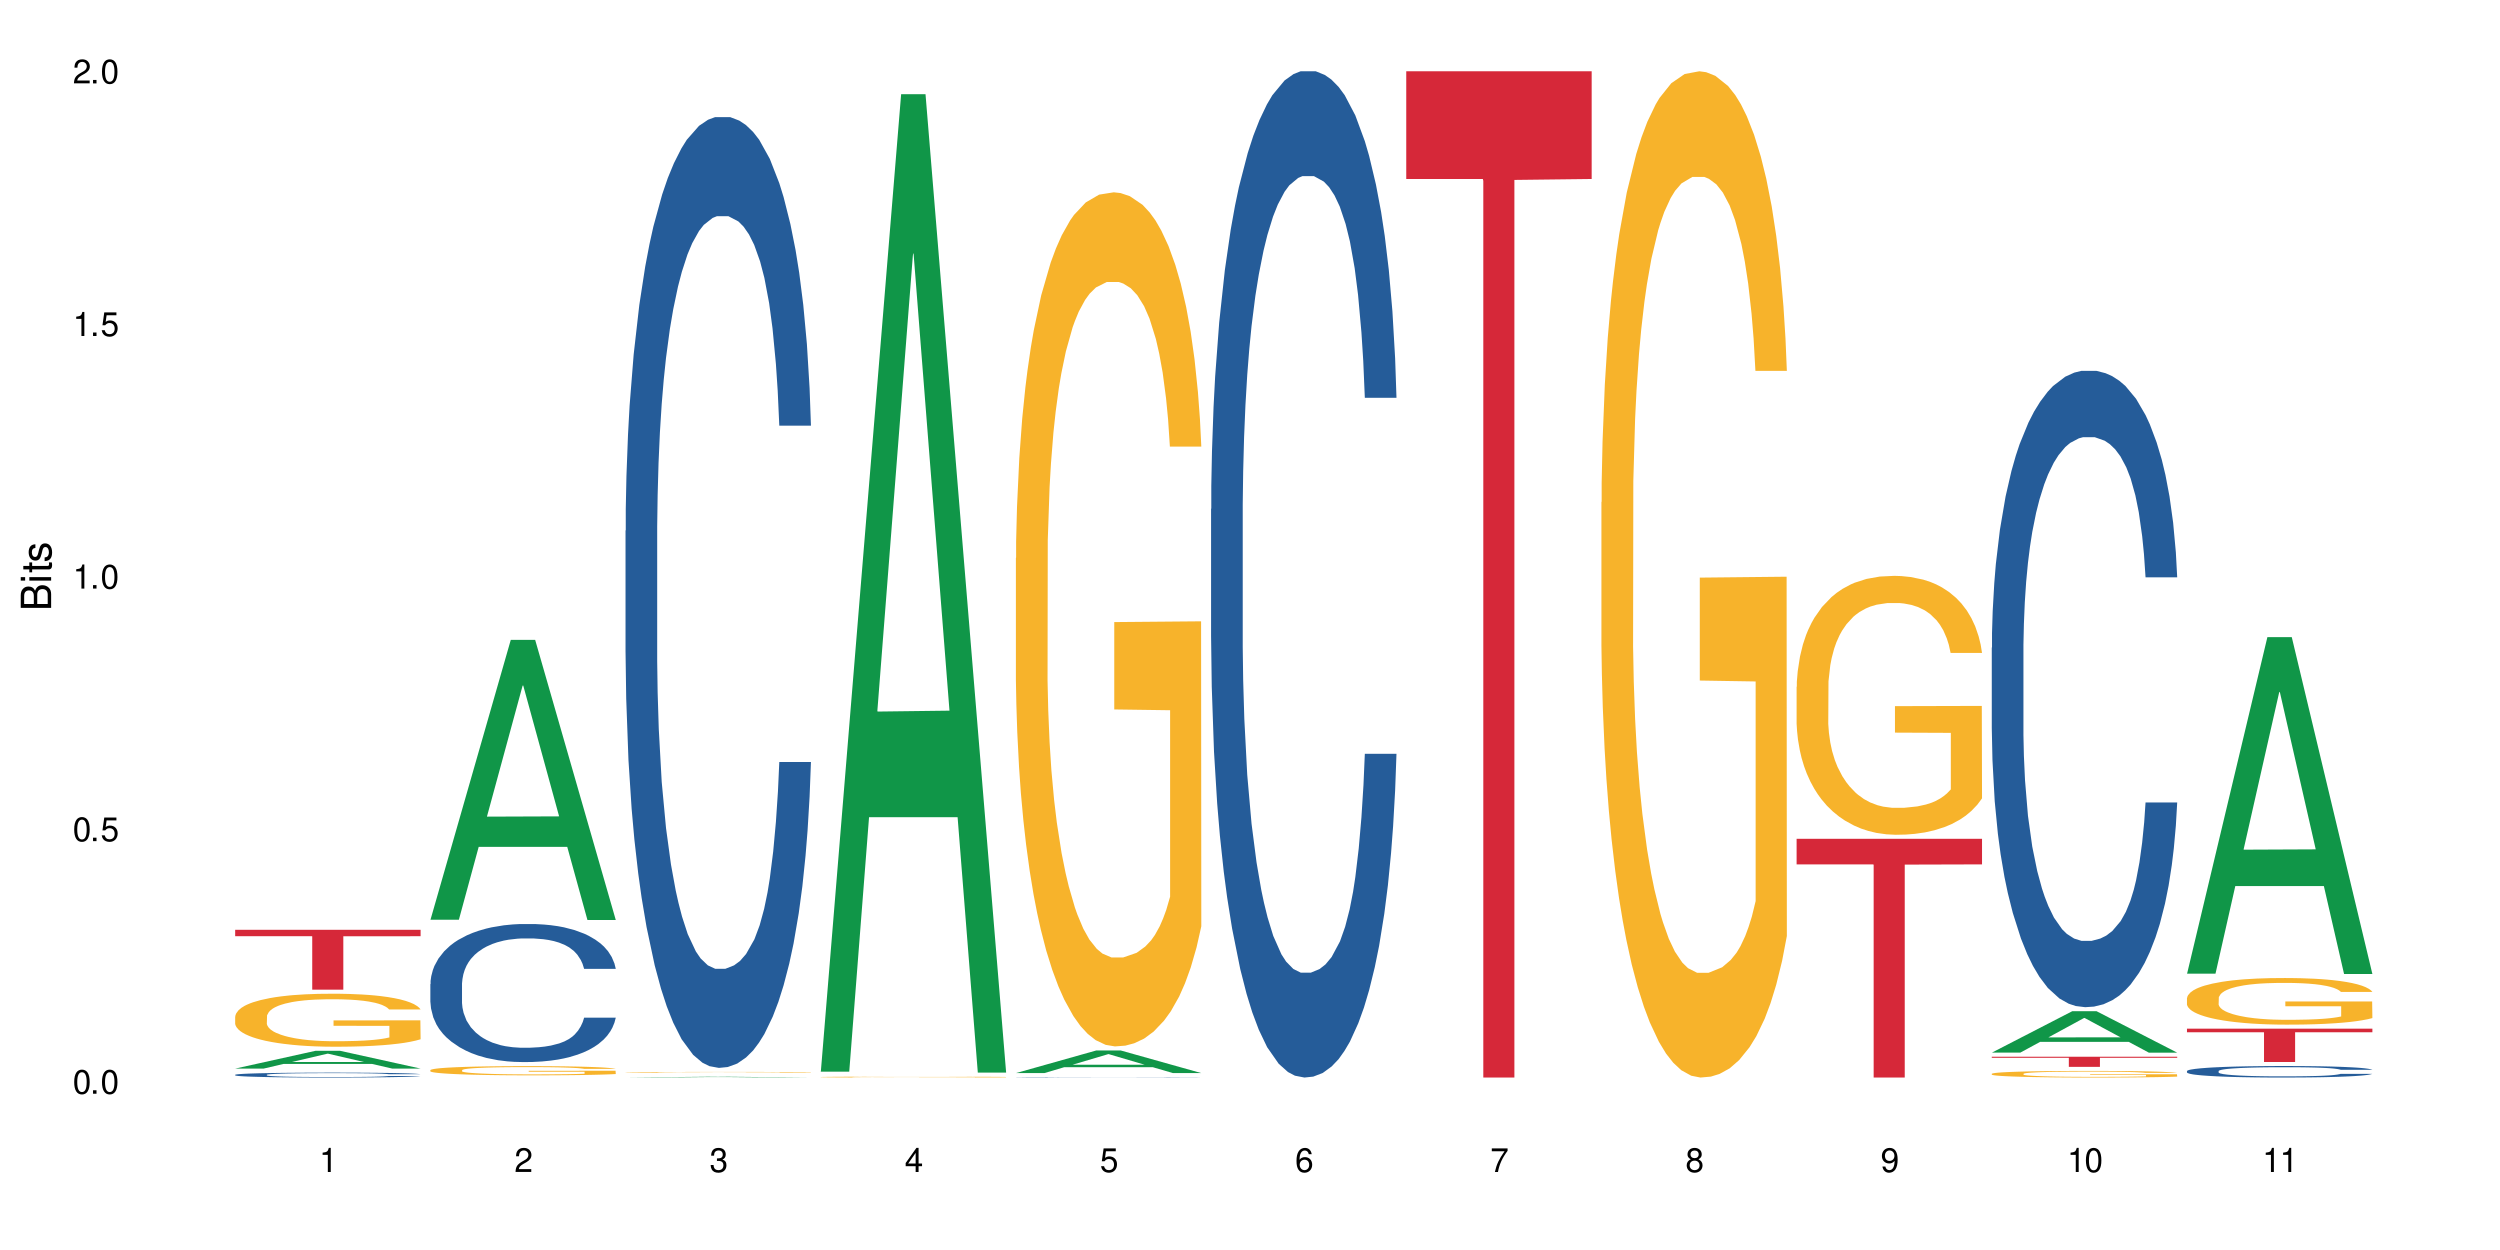 <?xml version="1.0" encoding="UTF-8"?>
<svg xmlns="http://www.w3.org/2000/svg" xmlns:xlink="http://www.w3.org/1999/xlink" width="720" height="360" viewBox="0 0 720 360">
<defs>
<g>
<g id="glyph-0-0">
</g>
<g id="glyph-0-1">
<path d="M 2.641 -6.938 C 2 -6.938 1.422 -6.656 1.078 -6.172 C 0.641 -5.562 0.406 -4.641 0.406 -3.359 C 0.406 -1.016 1.188 0.219 2.641 0.219 C 4.078 0.219 4.859 -1.016 4.859 -3.297 C 4.859 -4.641 4.656 -5.547 4.203 -6.172 C 3.844 -6.656 3.281 -6.938 2.641 -6.938 Z M 2.641 -6.188 C 3.547 -6.188 4 -5.25 4 -3.375 C 4 -1.406 3.562 -0.484 2.625 -0.484 C 1.734 -0.484 1.281 -1.438 1.281 -3.344 C 1.281 -5.25 1.734 -6.188 2.641 -6.188 Z M 2.641 -6.188 "/>
</g>
<g id="glyph-0-2">
<path d="M 1.828 -1 L 0.828 -1 L 0.828 0 L 1.828 0 Z M 1.828 -1 "/>
</g>
<g id="glyph-0-3">
<path d="M 4.562 -6.797 L 1.062 -6.797 L 0.547 -3.094 L 1.328 -3.094 C 1.719 -3.562 2.047 -3.734 2.578 -3.734 C 3.484 -3.734 4.062 -3.109 4.062 -2.094 C 4.062 -1.125 3.484 -0.531 2.578 -0.531 C 1.828 -0.531 1.375 -0.906 1.188 -1.672 L 0.328 -1.672 C 0.453 -1.109 0.547 -0.844 0.75 -0.594 C 1.125 -0.078 1.828 0.219 2.594 0.219 C 3.969 0.219 4.922 -0.781 4.922 -2.219 C 4.922 -3.562 4.031 -4.484 2.719 -4.484 C 2.25 -4.484 1.859 -4.359 1.469 -4.062 L 1.734 -5.969 L 4.562 -5.969 Z M 4.562 -6.797 "/>
</g>
<g id="glyph-0-4">
<path d="M 2.484 -4.938 L 2.484 0 L 3.328 0 L 3.328 -6.938 L 2.766 -6.938 C 2.469 -5.875 2.281 -5.734 0.984 -5.562 L 0.984 -4.938 Z M 2.484 -4.938 "/>
</g>
<g id="glyph-0-5">
<path d="M 4.859 -0.828 L 1.281 -0.828 C 1.359 -1.406 1.672 -1.781 2.5 -2.281 L 3.469 -2.828 C 4.406 -3.344 4.906 -4.062 4.906 -4.906 C 4.906 -5.484 4.672 -6.031 4.266 -6.406 C 3.859 -6.766 3.375 -6.938 2.719 -6.938 C 1.859 -6.938 1.219 -6.625 0.844 -6.031 C 0.609 -5.672 0.5 -5.234 0.484 -4.531 L 1.328 -4.531 C 1.359 -5.016 1.406 -5.281 1.531 -5.516 C 1.75 -5.938 2.188 -6.203 2.703 -6.203 C 3.469 -6.203 4.031 -5.641 4.031 -4.891 C 4.031 -4.344 3.719 -3.859 3.125 -3.516 L 2.234 -3 C 0.812 -2.172 0.406 -1.531 0.328 -0.016 L 4.859 -0.016 Z M 4.859 -0.828 "/>
</g>
<g id="glyph-0-6">
<path d="M 2.125 -3.188 L 2.578 -3.188 C 3.5 -3.188 3.984 -2.766 3.984 -1.922 C 3.984 -1.062 3.469 -0.531 2.594 -0.531 C 1.656 -0.531 1.203 -1 1.156 -2.016 L 0.312 -2.016 C 0.344 -1.453 0.438 -1.094 0.609 -0.781 C 0.953 -0.109 1.625 0.219 2.547 0.219 C 3.953 0.219 4.859 -0.625 4.859 -1.938 C 4.859 -2.828 4.516 -3.297 3.703 -3.594 C 4.344 -3.844 4.656 -4.328 4.656 -5.031 C 4.656 -6.219 3.875 -6.938 2.578 -6.938 C 1.203 -6.938 0.484 -6.172 0.453 -4.703 L 1.297 -4.703 C 1.312 -5.125 1.344 -5.359 1.453 -5.578 C 1.641 -5.969 2.062 -6.203 2.594 -6.203 C 3.344 -6.203 3.797 -5.75 3.797 -5 C 3.797 -4.516 3.609 -4.219 3.25 -4.047 C 3.016 -3.953 2.703 -3.922 2.125 -3.906 Z M 2.125 -3.188 "/>
</g>
<g id="glyph-0-7">
<path d="M 3.141 -1.672 L 3.141 0 L 3.984 0 L 3.984 -1.672 L 4.984 -1.672 L 4.984 -2.438 L 3.984 -2.438 L 3.984 -6.938 L 3.359 -6.938 L 0.266 -2.578 L 0.266 -1.672 Z M 3.141 -2.438 L 1 -2.438 L 3.141 -5.5 Z M 3.141 -2.438 "/>
</g>
<g id="glyph-0-8">
<path d="M 4.781 -5.125 C 4.609 -6.266 3.891 -6.938 2.844 -6.938 C 2.094 -6.938 1.422 -6.578 1.031 -5.953 C 0.594 -5.266 0.406 -4.422 0.406 -3.172 C 0.406 -2 0.578 -1.25 0.984 -0.641 C 1.359 -0.078 1.953 0.219 2.703 0.219 C 3.984 0.219 4.922 -0.75 4.922 -2.094 C 4.922 -3.375 4.062 -4.281 2.844 -4.281 C 2.172 -4.281 1.641 -4.031 1.281 -3.516 C 1.281 -5.234 1.828 -6.188 2.797 -6.188 C 3.391 -6.188 3.797 -5.797 3.938 -5.125 Z M 2.734 -3.531 C 3.547 -3.531 4.062 -2.953 4.062 -2.031 C 4.062 -1.156 3.484 -0.531 2.703 -0.531 C 1.922 -0.531 1.328 -1.188 1.328 -2.078 C 1.328 -2.938 1.906 -3.531 2.734 -3.531 Z M 2.734 -3.531 "/>
</g>
<g id="glyph-0-9">
<path d="M 4.984 -6.797 L 0.438 -6.797 L 0.438 -5.969 L 4.109 -5.969 C 2.5 -3.656 1.828 -2.234 1.328 0 L 2.219 0 C 2.594 -2.172 3.453 -4.047 4.984 -6.094 Z M 4.984 -6.797 "/>
</g>
<g id="glyph-0-10">
<path d="M 3.75 -3.656 C 4.469 -4.094 4.688 -4.438 4.688 -5.078 C 4.688 -6.172 3.844 -6.938 2.641 -6.938 C 1.438 -6.938 0.594 -6.172 0.594 -5.094 C 0.594 -4.438 0.812 -4.094 1.516 -3.656 C 0.734 -3.266 0.359 -2.703 0.359 -1.922 C 0.359 -0.656 1.281 0.219 2.641 0.219 C 3.984 0.219 4.922 -0.656 4.922 -1.922 C 4.922 -2.703 4.531 -3.266 3.75 -3.656 Z M 2.641 -6.188 C 3.359 -6.188 3.812 -5.75 3.812 -5.062 C 3.812 -4.406 3.344 -3.984 2.641 -3.984 C 1.922 -3.984 1.453 -4.406 1.453 -5.078 C 1.453 -5.75 1.922 -6.188 2.641 -6.188 Z M 2.641 -3.266 C 3.484 -3.266 4.062 -2.719 4.062 -1.906 C 4.062 -1.078 3.484 -0.531 2.625 -0.531 C 1.797 -0.531 1.219 -1.094 1.219 -1.906 C 1.219 -2.719 1.781 -3.266 2.641 -3.266 Z M 2.641 -3.266 "/>
</g>
<g id="glyph-0-11">
<path d="M 0.516 -1.578 C 0.672 -0.453 1.406 0.219 2.438 0.219 C 3.188 0.219 3.859 -0.141 4.266 -0.766 C 4.688 -1.453 4.891 -2.297 4.891 -3.547 C 4.891 -4.719 4.703 -5.453 4.312 -6.078 C 3.938 -6.641 3.344 -6.938 2.594 -6.938 C 1.297 -6.938 0.359 -5.969 0.359 -4.625 C 0.359 -3.344 1.234 -2.453 2.453 -2.453 C 3.094 -2.453 3.578 -2.672 4.016 -3.203 C 4 -1.484 3.469 -0.531 2.5 -0.531 C 1.906 -0.531 1.484 -0.906 1.359 -1.578 Z M 2.578 -6.203 C 3.375 -6.203 3.969 -5.531 3.969 -4.641 C 3.969 -3.797 3.391 -3.188 2.547 -3.188 C 1.734 -3.188 1.234 -3.766 1.234 -4.688 C 1.234 -5.562 1.797 -6.203 2.578 -6.203 Z M 2.578 -6.203 "/>
</g>
<g id="glyph-1-0">
</g>
<g id="glyph-1-1">
<path d="M 0 -0.953 L 0 -4.891 C 0 -5.719 -0.234 -6.344 -0.734 -6.797 C -1.188 -7.234 -1.812 -7.469 -2.5 -7.469 C -3.547 -7.469 -4.188 -7 -4.625 -5.875 C -4.984 -6.688 -5.625 -7.094 -6.531 -7.094 C -7.172 -7.094 -7.734 -6.859 -8.141 -6.391 C -8.562 -5.922 -8.75 -5.344 -8.75 -4.5 L -8.75 -0.953 Z M -4.984 -2.062 L -7.766 -2.062 L -7.766 -4.219 C -7.766 -4.844 -7.688 -5.203 -7.453 -5.5 C -7.219 -5.812 -6.859 -5.969 -6.375 -5.969 C -5.891 -5.969 -5.531 -5.812 -5.297 -5.5 C -5.062 -5.203 -4.984 -4.844 -4.984 -4.219 Z M -0.984 -2.062 L -4 -2.062 L -4 -4.781 C -4 -5.766 -3.438 -6.359 -2.484 -6.359 C -1.547 -6.359 -0.984 -5.766 -0.984 -4.781 Z M -0.984 -2.062 "/>
</g>
<g id="glyph-1-2">
<path d="M -6.281 -1.797 L -6.281 -0.797 L 0 -0.797 L 0 -1.797 Z M -8.75 -1.797 L -8.75 -0.797 L -7.484 -0.797 L -7.484 -1.797 Z M -8.75 -1.797 "/>
</g>
<g id="glyph-1-3">
<path d="M -6.281 -3.047 L -6.281 -2.016 L -8.016 -2.016 L -8.016 -1.016 L -6.281 -1.016 L -6.281 -0.172 L -5.469 -0.172 L -5.469 -1.016 L -0.719 -1.016 C -0.078 -1.016 0.281 -1.453 0.281 -2.234 C 0.281 -2.5 0.25 -2.719 0.188 -3.047 L -0.641 -3.047 C -0.609 -2.906 -0.594 -2.766 -0.594 -2.562 C -0.594 -2.141 -0.719 -2.016 -1.156 -2.016 L -5.469 -2.016 L -5.469 -3.047 Z M -6.281 -3.047 "/>
</g>
<g id="glyph-1-4">
<path d="M -4.531 -5.25 C -5.766 -5.25 -6.469 -4.422 -6.469 -2.969 C -6.469 -1.516 -5.719 -0.562 -4.547 -0.562 C -3.562 -0.562 -3.094 -1.062 -2.734 -2.562 L -2.516 -3.484 C -2.344 -4.188 -2.094 -4.469 -1.641 -4.469 C -1.047 -4.469 -0.641 -3.875 -0.641 -3 C -0.641 -2.453 -0.797 -2 -1.062 -1.75 C -1.25 -1.594 -1.422 -1.531 -1.875 -1.469 L -1.875 -0.406 C -0.422 -0.453 0.281 -1.266 0.281 -2.922 C 0.281 -4.5 -0.5 -5.516 -1.719 -5.516 C -2.656 -5.516 -3.172 -4.984 -3.469 -3.734 L -3.703 -2.766 C -3.891 -1.953 -4.156 -1.609 -4.594 -1.609 C -5.188 -1.609 -5.547 -2.125 -5.547 -2.938 C -5.547 -3.75 -5.203 -4.172 -4.531 -4.203 Z M -4.531 -5.25 "/>
</g>
</g>
</defs>
<rect x="-72" y="-36" width="864" height="432" fill="rgb(100%, 100%, 100%)" fill-opacity="1"/>
<path fill-rule="nonzero" fill="rgb(6.275%, 58.824%, 28.235%)" fill-opacity="1" d="M 67.73 307.75 L 67.789 307.742 L 90.895 302.625 L 97.91 302.625 L 121.133 307.754 L 112.973 307.754 L 107.152 306.414 L 81.652 306.414 L 75.945 307.75 L 67.73 307.75 L 84.105 305.859 L 104.816 305.855 L 94.488 303.461 L 94.375 303.457 L 94.262 303.473 L 84.047 305.855 L 84.105 305.859 Z M 67.73 307.75 "/>
<path fill-rule="nonzero" fill="rgb(14.51%, 36.078%, 60%)" fill-opacity="1" d="M 67.73 309.531 L 67.797 309.531 L 67.797 309.5 L 67.992 309.453 L 68.449 309.391 L 68.902 309.348 L 70.074 309.27 L 71.703 309.195 L 73.398 309.141 L 74.633 309.105 L 75.742 309.082 L 78.281 309.031 L 79.91 309.008 L 81.668 308.984 L 83.816 308.965 L 85.379 308.953 L 88.895 308.93 L 91.5 308.922 L 93.52 308.918 L 97.883 308.918 L 100.488 308.922 L 102.375 308.93 L 104.461 308.941 L 106.219 308.953 L 109.281 308.98 L 112.016 309.016 L 113.254 309.035 L 115.207 309.078 L 116.703 309.117 L 117.746 309.148 L 118.918 309.195 L 119.961 309.254 L 120.742 309.32 L 121.133 309.375 L 112.016 309.375 L 111.559 309.324 L 111.039 309.285 L 110.062 309.23 L 109.086 309.195 L 107.715 309.156 L 106.48 309.133 L 104.785 309.109 L 103.289 309.094 L 101.727 309.082 L 100.227 309.074 L 97.363 309.066 L 92.805 309.066 L 90.262 309.078 L 88.895 309.086 L 86.941 309.105 L 85.574 309.121 L 83.945 309.148 L 82.84 309.168 L 81.473 309.203 L 80.496 309.234 L 79.387 309.277 L 78.738 309.309 L 78.152 309.344 L 77.629 309.387 L 77.238 309.434 L 76.977 309.48 L 76.848 309.527 L 76.848 309.727 L 76.977 309.773 L 77.305 309.828 L 78.152 309.906 L 79.387 309.977 L 80.82 310.031 L 82.188 310.07 L 82.969 310.086 L 84.012 310.105 L 85.641 310.133 L 87.984 310.16 L 89.352 310.168 L 91.438 310.18 L 93.586 310.184 L 96.449 310.184 L 98.988 310.18 L 100.684 310.172 L 102.441 310.164 L 104.852 310.141 L 106.348 310.121 L 107.652 310.098 L 108.629 310.07 L 109.281 310.051 L 110.258 310.012 L 111.039 309.965 L 111.625 309.922 L 112.016 309.879 L 121.133 309.879 L 120.742 309.93 L 120.156 309.98 L 119.57 310.016 L 118.656 310.062 L 117.613 310.102 L 116.117 310.148 L 114.879 310.176 L 113.254 310.211 L 111.754 310.234 L 110.125 310.258 L 107.715 310.281 L 106.152 310.297 L 104.461 310.305 L 102.441 310.316 L 99.902 310.324 L 97.168 310.332 L 94.625 310.332 L 91.891 310.328 L 89.871 310.324 L 87.203 310.312 L 83.883 310.289 L 81.473 310.266 L 79.582 310.242 L 77.957 310.215 L 76.133 310.18 L 73.789 310.121 L 72.355 310.078 L 71.379 310.043 L 70.27 309.992 L 69.488 309.945 L 68.578 309.875 L 67.926 309.781 L 67.73 309.711 Z M 67.73 309.531 "/>
<path fill-rule="nonzero" fill="rgb(96.863%, 70.196%, 16.863%)" fill-opacity="1" d="M 67.73 292.73 L 67.797 292.715 L 67.797 292.438 L 68.055 291.809 L 68.707 290.945 L 69.555 290.234 L 70.465 289.676 L 71.051 289.383 L 72.027 288.965 L 72.875 288.656 L 75.023 288.031 L 77.762 287.445 L 79.258 287.195 L 80.949 286.957 L 83.359 286.691 L 84.469 286.594 L 87.855 286.371 L 91.695 286.23 L 95.93 286.191 L 97.883 286.203 L 100.555 286.258 L 104.199 286.414 L 106.285 286.551 L 107.91 286.691 L 109.605 286.871 L 111.688 287.152 L 113.645 287.488 L 115.207 287.82 L 116.77 288.238 L 118.07 288.688 L 119.18 289.172 L 120.156 289.758 L 120.742 290.246 L 121.133 290.734 L 112.078 290.734 L 111.559 290.246 L 110.973 289.871 L 109.996 289.41 L 109.02 289.078 L 108.043 288.812 L 106.219 288.449 L 104.656 288.227 L 102.703 288.031 L 100.812 287.906 L 98.664 287.82 L 97.363 287.793 L 93.91 287.793 L 90.785 287.891 L 88.961 288.004 L 87.66 288.113 L 85.836 288.324 L 84.727 288.492 L 84.078 288.602 L 82.125 289.035 L 80.82 289.426 L 80.105 289.691 L 79.191 290.109 L 78.543 290.484 L 77.824 291.043 L 77.434 291.461 L 76.914 292.41 L 76.848 294.918 L 77.043 295.449 L 77.434 296.02 L 77.957 296.523 L 78.738 297.055 L 79.52 297.457 L 80.887 298 L 82.059 298.363 L 82.969 298.602 L 84.727 298.977 L 85.445 299.102 L 87.137 299.355 L 88.895 299.551 L 91.047 299.715 L 92.672 299.801 L 95.277 299.871 L 98.598 299.871 L 102.508 299.785 L 104.98 299.676 L 106.676 299.562 L 107.781 299.465 L 109.148 299.312 L 110.125 299.172 L 111.039 299.02 L 112.145 298.781 L 112.145 295.449 L 96.059 295.434 L 96.059 293.875 L 121.066 293.859 L 121.133 299.312 L 119.766 299.688 L 118.07 300.051 L 116.441 300.332 L 114.75 300.566 L 112.34 300.832 L 110.387 301 L 107.391 301.195 L 104.656 301.32 L 101.789 301.402 L 99.25 301.445 L 96.254 301.461 L 93.586 301.434 L 90.719 301.348 L 88.441 301.238 L 86.355 301.098 L 84.273 300.914 L 81.668 300.621 L 79.973 300.387 L 78.215 300.094 L 76.457 299.746 L 74.895 299.367 L 73.852 299.074 L 72.812 298.742 L 71.703 298.32 L 70.66 297.848 L 69.879 297.414 L 69.164 296.926 L 68.645 296.469 L 68.121 295.84 L 67.859 295.336 L 67.73 294.906 Z M 67.73 292.73 "/>
<path fill-rule="nonzero" fill="rgb(83.922%, 15.686%, 22.353%)" fill-opacity="1" d="M 67.73 267.789 L 121.133 267.789 L 121.133 269.633 L 98.875 269.648 L 98.875 285.027 L 89.922 285.027 L 89.922 269.664 L 89.793 269.633 L 67.73 269.633 Z M 67.73 267.789 "/>
<path fill-rule="nonzero" fill="rgb(6.275%, 58.824%, 28.235%)" fill-opacity="1" d="M 123.941 264.887 L 124 264.812 L 147.105 184.281 L 154.125 184.281 L 177.344 264.961 L 169.184 264.961 L 163.367 243.902 L 137.863 243.902 L 132.156 264.887 L 123.941 264.887 L 140.316 235.191 L 161.027 235.113 L 150.699 197.465 L 150.586 197.387 L 150.473 197.613 L 140.258 235.113 L 140.316 235.191 Z M 123.941 264.887 "/>
<path fill-rule="nonzero" fill="rgb(14.51%, 36.078%, 60%)" fill-opacity="1" d="M 123.941 283.426 L 124.008 283.387 L 124.008 282.516 L 124.203 281.137 L 124.66 279.391 L 125.113 278.191 L 126.285 276.047 L 127.914 273.977 L 129.609 272.379 L 130.844 271.434 L 131.953 270.707 L 134.492 269.359 L 136.121 268.672 L 137.879 268.051 L 140.027 267.434 L 141.59 267.07 L 145.109 266.488 L 147.711 266.234 L 149.73 266.125 L 154.094 266.125 L 156.699 266.273 L 158.59 266.453 L 160.672 266.742 L 162.43 267.07 L 165.492 267.871 L 168.227 268.887 L 169.465 269.469 L 171.418 270.598 L 172.914 271.688 L 173.957 272.633 L 175.129 273.977 L 176.172 275.613 L 176.953 277.465 L 177.344 279.027 L 168.227 279.027 L 167.77 277.574 L 167.25 276.449 L 166.273 274.957 L 165.297 273.902 L 163.93 272.848 L 162.691 272.16 L 160.996 271.469 L 159.5 271.031 L 157.938 270.707 L 156.438 270.488 L 153.574 270.27 L 150.254 270.27 L 149.016 270.344 L 146.477 270.633 L 145.109 270.887 L 143.152 271.395 L 141.785 271.867 L 140.156 272.594 L 139.051 273.215 L 137.684 274.156 L 136.707 274.992 L 135.598 276.191 L 134.949 277.102 L 134.363 278.117 L 133.84 279.32 L 133.449 280.59 L 133.191 281.934 L 133.059 283.242 L 133.059 288.875 L 133.191 290.184 L 133.516 291.711 L 134.363 293.93 L 135.598 295.855 L 137.031 297.379 L 138.398 298.469 L 139.18 298.98 L 140.223 299.562 L 141.852 300.289 L 144.195 301.016 L 145.562 301.305 L 147.648 301.598 L 149.797 301.742 L 152.66 301.742 L 155.203 301.598 L 156.895 301.414 L 158.652 301.125 L 161.062 300.504 L 162.559 299.926 L 163.863 299.234 L 164.84 298.543 L 165.492 297.961 L 166.469 296.836 L 167.25 295.598 L 167.836 294.328 L 168.227 293.094 L 177.344 293.094 L 176.953 294.547 L 176.367 295.965 L 175.781 297.016 L 174.867 298.289 L 173.828 299.414 L 172.328 300.688 L 171.09 301.523 L 169.465 302.434 L 167.965 303.121 L 166.336 303.738 L 163.93 304.469 L 162.363 304.832 L 160.672 305.156 L 158.652 305.449 L 156.113 305.703 L 153.379 305.848 L 150.84 305.883 L 148.102 305.812 L 146.086 305.668 L 143.414 305.34 L 140.094 304.684 L 137.684 303.996 L 135.793 303.305 L 134.168 302.578 L 132.344 301.598 L 130 299.996 L 128.566 298.762 L 127.59 297.742 L 126.48 296.328 L 125.699 295.055 L 124.789 293.02 L 124.137 290.438 L 123.941 288.441 Z M 123.941 283.426 "/>
<path fill-rule="nonzero" fill="rgb(96.863%, 70.196%, 16.863%)" fill-opacity="1" d="M 123.941 308.184 L 124.008 308.18 L 124.008 308.133 L 124.27 308.023 L 124.918 307.875 L 125.766 307.75 L 126.676 307.652 L 127.266 307.602 L 128.242 307.531 L 129.086 307.477 L 131.234 307.367 L 133.973 307.266 L 135.469 307.223 L 137.164 307.18 L 139.57 307.137 L 140.68 307.117 L 144.066 307.078 L 147.906 307.055 L 152.141 307.047 L 154.094 307.051 L 156.766 307.059 L 160.41 307.086 L 162.496 307.109 L 164.125 307.137 L 165.816 307.168 L 167.902 307.215 L 169.855 307.273 L 171.418 307.332 L 172.98 307.402 L 174.281 307.48 L 175.391 307.566 L 176.367 307.668 L 176.953 307.754 L 177.344 307.836 L 168.293 307.836 L 167.77 307.754 L 167.184 307.688 L 166.207 307.605 L 165.23 307.551 L 164.254 307.504 L 162.43 307.441 L 160.867 307.402 L 158.914 307.367 L 157.023 307.348 L 154.875 307.332 L 153.574 307.328 L 150.121 307.328 L 146.996 307.344 L 145.172 307.363 L 143.871 307.383 L 142.047 307.418 L 140.941 307.449 L 140.289 307.465 L 138.336 307.543 L 137.031 307.609 L 136.316 307.656 L 135.402 307.727 L 134.754 307.793 L 134.035 307.891 L 133.645 307.961 L 133.125 308.129 L 133.059 308.562 L 133.254 308.656 L 133.645 308.754 L 134.168 308.84 L 134.949 308.934 L 135.73 309.004 L 137.098 309.098 L 138.27 309.16 L 139.18 309.199 L 140.941 309.266 L 141.656 309.289 L 143.348 309.332 L 145.109 309.367 L 147.258 309.395 L 148.883 309.41 L 151.488 309.422 L 154.812 309.422 L 158.719 309.406 L 161.191 309.387 L 162.887 309.367 L 163.992 309.352 L 165.359 309.324 L 166.336 309.301 L 167.25 309.273 L 168.355 309.234 L 168.355 308.656 L 152.27 308.652 L 152.27 308.383 L 177.277 308.379 L 177.344 309.324 L 175.977 309.391 L 174.281 309.453 L 172.656 309.5 L 170.961 309.543 L 168.551 309.59 L 166.598 309.617 L 163.602 309.652 L 160.867 309.672 L 158 309.688 L 155.461 309.695 L 152.465 309.695 L 149.797 309.691 L 146.93 309.676 L 144.652 309.66 L 142.566 309.633 L 140.484 309.602 L 137.879 309.551 L 136.188 309.512 L 134.426 309.461 L 132.668 309.398 L 131.105 309.336 L 130.062 309.285 L 129.023 309.227 L 127.914 309.152 L 126.871 309.07 L 126.09 308.996 L 125.375 308.91 L 124.855 308.832 L 124.332 308.723 L 124.074 308.637 L 123.941 308.559 Z M 123.941 308.184 "/>
<path fill-rule="nonzero" fill="rgb(6.275%, 58.824%, 28.235%)" fill-opacity="1" d="M 180.152 310.332 L 180.211 310.332 L 203.316 310.109 L 210.336 310.109 L 233.555 310.332 L 225.395 310.332 L 219.578 310.273 L 194.074 310.273 L 188.371 310.332 L 180.152 310.332 L 196.527 310.25 L 217.238 310.25 L 206.91 310.145 L 206.684 310.145 L 196.473 310.25 L 196.527 310.25 Z M 180.152 310.332 "/>
<path fill-rule="nonzero" fill="rgb(14.51%, 36.078%, 60%)" fill-opacity="1" d="M 180.152 152.875 L 180.219 152.625 L 180.219 146.617 L 180.414 137.105 L 180.871 125.094 L 181.324 116.832 L 182.5 102.066 L 184.125 87.797 L 185.82 76.785 L 187.059 70.277 L 188.164 65.273 L 190.703 56.012 L 192.332 51.254 L 194.09 47 L 196.238 42.746 L 197.801 40.242 L 201.32 36.238 L 203.922 34.484 L 205.941 33.734 L 210.305 33.734 L 212.91 34.734 L 214.801 35.988 L 216.883 37.988 L 218.641 40.242 L 221.703 45.75 L 224.438 52.758 L 225.676 56.762 L 227.629 64.52 L 229.125 72.031 L 230.168 78.539 L 231.34 87.797 L 232.383 99.062 L 233.164 111.828 L 233.555 122.59 L 224.438 122.59 L 223.98 112.578 L 223.461 104.816 L 222.484 94.555 L 221.508 87.297 L 220.141 80.039 L 218.902 75.285 L 217.207 70.527 L 215.711 67.523 L 214.148 65.273 L 212.648 63.77 L 209.785 62.27 L 206.465 62.27 L 205.227 62.77 L 202.688 64.77 L 201.32 66.523 L 199.363 70.027 L 197.996 73.281 L 196.371 78.289 L 195.262 82.543 L 193.895 89.051 L 192.918 94.805 L 191.812 103.066 L 191.16 109.324 L 190.574 116.332 L 190.051 124.59 L 189.66 133.352 L 189.402 142.613 L 189.27 151.621 L 189.27 190.418 L 189.402 199.43 L 189.727 209.941 L 190.574 225.207 L 191.812 238.473 L 193.242 248.988 L 194.609 256.496 L 195.395 260 L 196.434 264.004 L 198.062 269.012 L 200.406 274.016 L 201.773 276.02 L 203.859 278.02 L 206.008 279.023 L 208.875 279.023 L 211.414 278.02 L 213.105 276.77 L 214.863 274.766 L 217.273 270.512 L 218.773 266.508 L 220.074 261.75 L 221.051 256.996 L 221.703 252.992 L 222.68 245.23 L 223.461 236.723 L 224.047 227.961 L 224.438 219.453 L 233.555 219.453 L 233.164 229.465 L 232.578 239.227 L 231.992 246.484 L 231.082 255.242 L 230.039 263.004 L 228.539 271.762 L 227.305 277.52 L 225.676 283.777 L 224.176 288.531 L 222.551 292.789 L 220.141 297.793 L 218.578 300.297 L 216.883 302.551 L 214.863 304.551 L 212.324 306.305 L 209.59 307.305 L 207.051 307.555 L 204.316 307.055 L 202.297 306.055 L 199.625 303.801 L 196.305 299.297 L 193.895 294.539 L 192.008 289.785 L 190.379 284.777 L 188.555 278.02 L 186.211 267.008 L 184.777 258.496 L 183.801 251.488 L 182.695 241.727 L 181.914 232.969 L 181 218.953 L 180.348 201.18 L 180.152 187.414 Z M 180.152 152.875 "/>
<path fill-rule="nonzero" fill="rgb(96.863%, 70.196%, 16.863%)" fill-opacity="1" d="M 180.152 308.816 L 180.219 308.816 L 180.219 308.812 L 180.48 308.801 L 181.129 308.789 L 181.977 308.777 L 182.891 308.77 L 183.477 308.766 L 184.453 308.758 L 185.297 308.754 L 187.449 308.746 L 190.184 308.738 L 191.68 308.734 L 193.375 308.73 L 195.785 308.727 L 196.891 308.727 L 200.277 308.723 L 204.121 308.719 L 212.977 308.719 L 216.621 308.723 L 218.707 308.723 L 220.336 308.727 L 222.027 308.73 L 224.113 308.734 L 226.066 308.738 L 227.629 308.742 L 229.191 308.75 L 230.492 308.754 L 231.602 308.762 L 232.578 308.77 L 233.164 308.777 L 233.555 308.785 L 224.504 308.785 L 223.98 308.777 L 223.395 308.773 L 222.418 308.766 L 220.465 308.758 L 218.641 308.754 L 217.078 308.75 L 215.125 308.746 L 213.238 308.742 L 203.207 308.742 L 201.383 308.746 L 200.082 308.746 L 198.258 308.75 L 197.152 308.754 L 196.5 308.754 L 194.547 308.762 L 193.242 308.766 L 192.527 308.77 L 191.617 308.777 L 190.965 308.781 L 190.246 308.789 L 189.855 308.797 L 189.336 308.809 L 189.27 308.848 L 189.465 308.855 L 189.855 308.863 L 190.379 308.871 L 191.16 308.879 L 191.941 308.883 L 193.309 308.895 L 194.48 308.898 L 195.395 308.902 L 197.152 308.906 L 197.867 308.91 L 199.562 308.914 L 201.32 308.914 L 203.469 308.918 L 205.098 308.918 L 207.699 308.922 L 211.023 308.922 L 214.93 308.918 L 217.402 308.918 L 219.098 308.914 L 220.203 308.914 L 221.57 308.91 L 222.551 308.91 L 223.461 308.906 L 224.566 308.902 L 224.566 308.855 L 208.484 308.855 L 208.484 308.832 L 233.488 308.832 L 233.555 308.91 L 232.188 308.918 L 230.492 308.922 L 228.867 308.926 L 227.172 308.93 L 224.762 308.934 L 222.809 308.938 L 219.812 308.941 L 214.215 308.941 L 211.672 308.945 L 208.68 308.945 L 206.008 308.941 L 200.863 308.941 L 198.777 308.938 L 196.695 308.938 L 194.09 308.93 L 192.398 308.93 L 190.641 308.922 L 188.879 308.918 L 187.316 308.914 L 186.277 308.91 L 185.234 308.902 L 184.125 308.898 L 183.086 308.891 L 182.305 308.883 L 181.586 308.875 L 181.066 308.871 L 180.543 308.859 L 180.285 308.852 L 180.152 308.848 Z M 180.152 308.816 "/>
<path fill-rule="nonzero" fill="rgb(6.275%, 58.824%, 28.235%)" fill-opacity="1" d="M 236.367 308.645 L 236.422 308.383 L 259.527 27.133 L 266.547 27.133 L 289.766 308.91 L 281.609 308.91 L 275.789 235.359 L 250.285 235.359 L 244.582 308.645 L 236.367 308.645 L 252.738 204.93 L 273.449 204.668 L 263.121 73.172 L 263.008 72.906 L 262.895 73.699 L 252.684 204.668 L 252.738 204.93 Z M 236.367 308.645 "/>
<path fill-rule="nonzero" fill="rgb(96.863%, 70.196%, 16.863%)" fill-opacity="1" d="M 236.367 310.184 L 236.43 310.184 L 236.43 310.18 L 236.691 310.168 L 237.344 310.156 L 238.188 310.145 L 239.102 310.133 L 239.688 310.129 L 240.664 310.121 L 241.512 310.117 L 243.66 310.105 L 246.395 310.098 L 247.891 310.09 L 249.586 310.086 L 251.996 310.082 L 253.102 310.082 L 256.488 310.078 L 260.332 310.074 L 269.188 310.074 L 272.836 310.078 L 274.918 310.082 L 276.547 310.082 L 278.238 310.086 L 280.324 310.09 L 282.277 310.098 L 283.84 310.102 L 285.402 310.109 L 286.707 310.117 L 287.812 310.125 L 288.789 310.137 L 289.375 310.145 L 289.766 310.152 L 280.715 310.152 L 280.191 310.145 L 279.605 310.137 L 278.629 310.129 L 277.652 310.125 L 276.676 310.117 L 274.852 310.113 L 273.289 310.109 L 271.336 310.105 L 269.449 310.102 L 259.418 310.102 L 257.594 310.105 L 256.293 310.105 L 254.469 310.109 L 253.363 310.113 L 252.711 310.117 L 250.758 310.121 L 249.457 310.129 L 248.738 310.133 L 247.828 310.141 L 247.176 310.148 L 246.461 310.156 L 246.07 310.164 L 245.547 310.18 L 245.484 310.223 L 245.68 310.23 L 246.07 310.242 L 246.59 310.25 L 248.152 310.266 L 249.52 310.273 L 250.691 310.281 L 251.605 310.285 L 253.363 310.289 L 254.078 310.293 L 255.773 310.297 L 257.531 310.301 L 259.68 310.305 L 271.141 310.305 L 273.617 310.301 L 275.309 310.301 L 276.418 310.297 L 277.785 310.297 L 278.762 310.293 L 279.672 310.293 L 280.781 310.289 L 280.781 310.23 L 264.695 310.23 L 264.695 310.203 L 289.699 310.203 L 289.766 310.297 L 288.398 310.301 L 286.707 310.309 L 285.078 310.312 L 283.383 310.316 L 280.977 310.32 L 279.02 310.324 L 276.023 310.328 L 273.289 310.332 L 259.355 310.332 L 257.074 310.328 L 254.992 310.328 L 252.906 310.324 L 250.301 310.316 L 248.609 310.312 L 245.094 310.305 L 243.527 310.297 L 242.488 310.293 L 241.445 310.285 L 240.34 310.281 L 239.297 310.27 L 238.516 310.266 L 237.797 310.258 L 237.277 310.25 L 236.758 310.238 L 236.496 310.23 L 236.367 310.223 Z M 236.367 310.184 "/>
<path fill-rule="nonzero" fill="rgb(6.275%, 58.824%, 28.235%)" fill-opacity="1" d="M 292.578 309.047 L 292.633 309.039 L 315.738 302.531 L 322.758 302.531 L 345.977 309.051 L 337.82 309.051 L 332 307.352 L 306.496 307.352 L 300.793 309.047 L 292.578 309.047 L 308.949 306.645 L 329.66 306.641 L 319.336 303.598 L 319.219 303.59 L 319.105 303.609 L 308.895 306.641 L 308.949 306.645 Z M 292.578 309.047 "/>
<path fill-rule="nonzero" fill="rgb(14.51%, 36.078%, 60%)" fill-opacity="1" d="M 292.578 310.266 L 292.641 310.266 L 292.836 310.262 L 293.293 310.254 L 293.75 310.25 L 294.922 310.246 L 296.551 310.238 L 298.242 310.234 L 299.48 310.23 L 300.586 310.23 L 303.125 310.227 L 304.754 310.223 L 306.512 310.223 L 308.664 310.219 L 313.742 310.219 L 316.348 310.215 L 327.223 310.215 L 329.305 310.219 L 331.066 310.219 L 334.125 310.223 L 336.859 310.223 L 338.098 310.227 L 340.051 310.23 L 341.551 310.23 L 342.59 310.234 L 343.762 310.238 L 344.805 310.242 L 345.977 310.254 L 336.859 310.254 L 336.406 310.25 L 335.883 310.246 L 333.93 310.238 L 332.562 310.234 L 331.324 310.234 L 329.633 310.23 L 325.074 310.23 L 322.207 310.227 L 317.648 310.227 L 315.109 310.23 L 311.789 310.23 L 310.422 310.234 L 308.793 310.234 L 307.684 310.238 L 306.316 310.238 L 305.34 310.242 L 304.234 310.246 L 303.582 310.246 L 302.996 310.25 L 302.477 310.254 L 302.086 310.258 L 301.824 310.262 L 301.695 310.266 L 301.695 310.281 L 301.824 310.285 L 302.148 310.289 L 302.996 310.297 L 304.234 310.305 L 305.668 310.309 L 307.035 310.312 L 308.859 310.312 L 310.484 310.316 L 312.832 310.316 L 314.199 310.32 L 327.289 310.32 L 329.695 310.316 L 331.195 310.316 L 332.496 310.312 L 333.473 310.312 L 334.125 310.309 L 335.102 310.305 L 335.883 310.301 L 336.469 310.297 L 336.859 310.293 L 345.977 310.293 L 345.586 310.301 L 345 310.305 L 344.414 310.305 L 343.504 310.309 L 342.461 310.312 L 340.965 310.316 L 339.727 310.32 L 338.098 310.324 L 334.973 310.324 L 332.562 310.328 L 331 310.328 L 329.305 310.332 L 312.047 310.332 L 308.727 310.328 L 306.316 310.328 L 304.43 310.324 L 302.801 310.324 L 300.977 310.32 L 298.633 310.316 L 297.199 310.312 L 296.223 310.309 L 295.117 310.305 L 294.336 310.301 L 293.422 310.293 L 292.773 310.285 L 292.578 310.281 Z M 292.578 310.266 "/>
<path fill-rule="nonzero" fill="rgb(96.863%, 70.196%, 16.863%)" fill-opacity="1" d="M 292.578 160.742 L 292.641 160.516 L 292.641 156.023 L 292.902 145.914 L 293.555 131.984 L 294.398 120.531 L 295.312 111.543 L 295.898 106.824 L 296.875 100.086 L 297.723 95.145 L 299.871 85.035 L 302.605 75.602 L 304.105 71.559 L 305.797 67.738 L 308.207 63.469 L 309.312 61.898 L 312.699 58.301 L 316.543 56.055 L 320.773 55.383 L 322.73 55.605 L 325.398 56.504 L 329.047 58.977 L 331.129 61.223 L 332.758 63.469 L 334.449 66.391 L 336.535 70.883 L 338.488 76.273 L 340.051 81.664 L 341.613 88.406 L 342.918 95.594 L 344.023 103.457 L 345 112.891 L 345.586 120.754 L 345.977 128.617 L 336.926 128.617 L 336.406 120.754 L 335.82 114.688 L 334.84 107.273 L 333.863 101.883 L 332.887 97.617 L 331.066 91.773 L 329.5 88.18 L 327.547 85.035 L 325.66 83.012 L 323.512 81.664 L 322.207 81.215 L 318.758 81.215 L 315.629 82.789 L 313.809 84.586 L 312.504 86.383 L 310.68 89.754 L 309.574 92.449 L 308.922 94.246 L 306.969 101.211 L 305.668 107.5 L 304.949 111.77 L 304.039 118.508 L 303.387 124.574 L 302.672 133.559 L 302.281 140.297 L 301.758 155.574 L 301.695 196.012 L 301.891 204.547 L 302.281 213.758 L 302.801 221.844 L 303.582 230.379 L 304.363 236.895 L 305.73 245.656 L 306.902 251.496 L 307.816 255.316 L 309.574 261.383 L 310.289 263.402 L 311.984 267.445 L 313.742 270.594 L 315.891 273.289 L 317.52 274.637 L 320.125 275.758 L 323.445 275.758 L 327.352 274.41 L 329.828 272.613 L 331.52 270.816 L 332.629 269.246 L 333.996 266.773 L 334.973 264.527 L 335.883 262.055 L 336.992 258.238 L 336.992 204.547 L 320.906 204.32 L 320.906 179.16 L 345.914 178.938 L 345.977 266.773 L 344.609 272.84 L 342.918 278.68 L 341.289 283.172 L 339.598 286.992 L 337.188 291.258 L 335.234 293.957 L 332.238 297.102 L 329.5 299.121 L 326.637 300.469 L 324.098 301.145 L 321.102 301.367 L 318.43 300.918 L 315.566 299.57 L 313.285 297.773 L 311.203 295.527 L 309.117 292.605 L 306.512 287.891 L 304.82 284.07 L 303.062 279.352 L 301.305 273.738 L 299.742 267.672 L 298.699 262.953 L 297.656 257.562 L 296.551 250.824 L 295.508 243.184 L 294.727 236.223 L 294.008 228.359 L 293.488 220.945 L 292.969 210.836 L 292.707 202.75 L 292.578 195.785 Z M 292.578 160.742 "/>
<path fill-rule="nonzero" fill="rgb(14.51%, 36.078%, 60%)" fill-opacity="1" d="M 348.789 146.621 L 348.852 146.355 L 348.852 140 L 349.051 129.934 L 349.504 117.215 L 349.961 108.477 L 351.133 92.844 L 352.762 77.746 L 354.453 66.09 L 355.691 59.203 L 356.797 53.902 L 359.34 44.102 L 360.965 39.07 L 362.727 34.566 L 364.875 30.062 L 366.438 27.414 L 369.953 23.176 L 372.559 21.32 L 374.578 20.527 L 378.941 20.527 L 381.547 21.586 L 383.434 22.91 L 385.52 25.031 L 387.277 27.414 L 390.336 33.242 L 393.07 40.66 L 394.309 44.898 L 396.262 53.109 L 397.762 61.055 L 398.805 67.945 L 399.977 77.746 L 401.016 89.668 L 401.797 103.176 L 402.188 114.566 L 393.07 114.566 L 392.617 103.973 L 392.094 95.758 L 391.117 84.898 L 390.141 77.215 L 388.773 69.535 L 387.535 64.5 L 385.844 59.469 L 384.344 56.289 L 382.781 53.902 L 381.285 52.316 L 378.418 50.727 L 375.098 50.727 L 373.859 51.254 L 371.32 53.375 L 369.953 55.23 L 368 58.938 L 366.633 62.383 L 365.004 67.68 L 363.898 72.184 L 362.531 79.07 L 361.551 85.164 L 360.445 93.906 L 359.793 100.527 L 359.207 107.945 L 358.688 116.688 L 358.297 125.957 L 358.035 135.762 L 357.906 145.297 L 357.906 186.355 L 358.035 195.895 L 358.363 207.02 L 359.207 223.18 L 360.445 237.219 L 361.879 248.344 L 363.246 256.293 L 364.027 260 L 365.07 264.238 L 366.695 269.535 L 369.043 274.836 L 370.41 276.953 L 372.492 279.074 L 374.641 280.133 L 377.508 280.133 L 380.047 279.074 L 381.742 277.75 L 383.5 275.629 L 385.91 271.125 L 387.406 266.887 L 388.707 261.855 L 389.688 256.82 L 390.336 252.582 L 391.312 244.371 L 392.094 235.363 L 392.68 226.094 L 393.07 217.086 L 402.188 217.086 L 401.797 227.684 L 401.211 238.012 L 400.625 245.695 L 399.715 254.969 L 398.672 263.18 L 397.176 272.449 L 395.938 278.543 L 394.309 285.168 L 392.812 290.199 L 391.184 294.703 L 388.773 300 L 387.211 302.648 L 385.52 305.035 L 383.5 307.152 L 380.961 309.008 L 378.223 310.066 L 375.684 310.332 L 372.949 309.801 L 370.93 308.742 L 368.262 306.359 L 364.938 301.59 L 362.531 296.559 L 360.641 291.523 L 359.012 286.227 L 357.188 279.074 L 354.844 267.418 L 353.41 258.41 L 352.434 250.992 L 351.328 240.664 L 350.547 231.391 L 349.637 216.555 L 348.984 197.746 L 348.789 183.18 Z M 348.789 146.621 "/>
<path fill-rule="nonzero" fill="rgb(83.922%, 15.686%, 22.353%)" fill-opacity="1" d="M 405 20.527 L 458.402 20.527 L 458.402 51.547 L 436.145 51.82 L 436.145 310.332 L 427.191 310.332 L 427.191 52.094 L 427.062 51.547 L 405 51.547 Z M 405 20.527 "/>
<path fill-rule="nonzero" fill="rgb(96.863%, 70.196%, 16.863%)" fill-opacity="1" d="M 461.211 144.652 L 461.277 144.387 L 461.277 139.094 L 461.535 127.184 L 462.188 110.777 L 463.035 97.277 L 463.945 86.691 L 464.531 81.133 L 465.508 73.195 L 466.355 67.371 L 468.504 55.461 L 471.242 44.348 L 472.738 39.582 L 474.43 35.082 L 476.84 30.055 L 477.949 28.203 L 481.336 23.965 L 485.176 21.32 L 489.41 20.527 L 491.363 20.789 L 494.035 21.848 L 497.68 24.762 L 499.766 27.406 L 501.391 30.055 L 503.086 33.496 L 505.168 38.789 L 507.125 45.141 L 508.688 51.492 L 510.25 59.43 L 511.551 67.902 L 512.66 77.164 L 513.637 88.281 L 514.223 97.543 L 514.613 106.805 L 505.559 106.805 L 505.039 97.543 L 504.453 90.398 L 503.477 81.664 L 502.5 75.312 L 501.523 70.281 L 499.699 63.402 L 498.137 59.168 L 496.184 55.461 L 494.293 53.078 L 492.145 51.492 L 490.844 50.961 L 487.391 50.961 L 484.266 52.816 L 482.441 54.934 L 481.141 57.051 L 479.316 61.02 L 478.207 64.195 L 477.559 66.312 L 475.602 74.516 L 474.301 81.93 L 473.586 86.957 L 472.672 94.898 L 472.023 102.043 L 471.305 112.629 L 470.914 120.57 L 470.395 138.566 L 470.328 186.207 L 470.523 196.262 L 470.914 207.113 L 471.438 216.641 L 472.219 226.699 L 473 234.375 L 474.367 244.695 L 475.539 251.578 L 476.449 256.078 L 478.207 263.223 L 478.926 265.605 L 480.617 270.367 L 482.375 274.074 L 484.523 277.25 L 486.152 278.836 L 488.758 280.16 L 492.078 280.16 L 495.988 278.574 L 498.461 276.457 L 500.156 274.34 L 501.262 272.484 L 502.629 269.574 L 503.605 266.926 L 504.52 264.016 L 505.625 259.516 L 505.625 196.262 L 489.539 195.996 L 489.539 166.355 L 514.547 166.09 L 514.613 269.574 L 513.246 276.719 L 511.551 283.602 L 509.922 288.895 L 508.23 293.395 L 505.82 298.422 L 503.867 301.598 L 500.871 305.305 L 498.137 307.688 L 495.27 309.273 L 492.73 310.066 L 489.734 310.332 L 487.066 309.805 L 484.199 308.215 L 481.922 306.098 L 479.836 303.453 L 477.754 300.012 L 475.148 294.453 L 473.453 289.953 L 471.695 284.395 L 469.938 277.777 L 468.375 270.633 L 467.332 265.074 L 466.289 258.723 L 465.184 250.781 L 464.141 241.785 L 463.359 233.578 L 462.645 224.316 L 462.121 215.582 L 461.602 203.672 L 461.34 194.145 L 461.211 185.941 Z M 461.211 144.652 "/>
<path fill-rule="nonzero" fill="rgb(96.863%, 70.196%, 16.863%)" fill-opacity="1" d="M 517.422 197.785 L 517.488 197.715 L 517.488 196.355 L 517.75 193.289 L 518.398 189.066 L 519.246 185.594 L 520.156 182.871 L 520.742 181.438 L 521.723 179.395 L 522.566 177.898 L 524.715 174.832 L 527.453 171.973 L 528.949 170.746 L 530.645 169.59 L 533.051 168.297 L 534.16 167.816 L 537.547 166.73 L 541.387 166.047 L 545.621 165.844 L 547.574 165.91 L 550.246 166.184 L 553.891 166.934 L 555.977 167.613 L 557.605 168.297 L 559.297 169.18 L 561.379 170.543 L 563.336 172.176 L 564.898 173.812 L 566.461 175.855 L 567.762 178.035 L 568.871 180.418 L 569.848 183.277 L 570.434 185.66 L 570.824 188.047 L 561.773 188.047 L 561.25 185.66 L 560.664 183.824 L 559.688 181.574 L 558.711 179.941 L 557.734 178.648 L 555.91 176.875 L 554.348 175.785 L 552.395 174.832 L 550.504 174.219 L 548.355 173.812 L 547.055 173.676 L 543.602 173.676 L 540.477 174.152 L 538.652 174.695 L 537.352 175.242 L 535.527 176.262 L 534.418 177.082 L 533.77 177.625 L 531.816 179.738 L 530.512 181.645 L 529.797 182.938 L 528.883 184.98 L 528.234 186.82 L 527.516 189.543 L 527.125 191.586 L 526.605 196.219 L 526.539 208.477 L 526.734 211.066 L 527.125 213.859 L 527.648 216.309 L 528.43 218.898 L 529.211 220.871 L 530.578 223.527 L 531.75 225.301 L 532.66 226.457 L 534.418 228.297 L 535.137 228.91 L 536.828 230.137 L 538.586 231.09 L 540.738 231.906 L 542.363 232.312 L 544.969 232.656 L 548.293 232.656 L 552.199 232.246 L 554.672 231.703 L 556.367 231.156 L 557.473 230.68 L 558.84 229.93 L 559.816 229.25 L 560.73 228.5 L 561.836 227.344 L 561.836 211.066 L 545.75 210.996 L 545.75 203.371 L 570.758 203.301 L 570.824 229.93 L 569.457 231.77 L 567.762 233.539 L 566.137 234.902 L 564.441 236.059 L 562.031 237.355 L 560.078 238.172 L 557.082 239.125 L 554.348 239.738 L 551.48 240.148 L 548.941 240.352 L 545.945 240.418 L 543.277 240.281 L 540.41 239.875 L 538.133 239.328 L 536.047 238.648 L 533.965 237.762 L 531.359 236.332 L 529.664 235.176 L 527.906 233.746 L 526.148 232.043 L 524.586 230.203 L 523.543 228.773 L 522.504 227.137 L 521.395 225.094 L 520.352 222.781 L 519.57 220.668 L 518.855 218.285 L 518.336 216.039 L 517.812 212.973 L 517.555 210.52 L 517.422 208.41 Z M 517.422 197.785 "/>
<path fill-rule="nonzero" fill="rgb(83.922%, 15.686%, 22.353%)" fill-opacity="1" d="M 517.422 241.582 L 570.824 241.582 L 570.824 248.941 L 548.566 249.008 L 548.566 310.332 L 539.613 310.332 L 539.613 249.07 L 539.484 248.941 L 517.422 248.941 Z M 517.422 241.582 "/>
<path fill-rule="nonzero" fill="rgb(6.275%, 58.824%, 28.235%)" fill-opacity="1" d="M 573.633 303.156 L 573.691 303.145 L 596.797 291.234 L 603.816 291.234 L 627.035 303.168 L 618.875 303.168 L 613.059 300.055 L 587.555 300.055 L 581.852 303.156 L 573.633 303.156 L 590.008 298.766 L 610.719 298.754 L 600.391 293.184 L 600.277 293.172 L 600.164 293.203 L 589.953 298.754 L 590.008 298.766 Z M 573.633 303.156 "/>
<path fill-rule="nonzero" fill="rgb(14.51%, 36.078%, 60%)" fill-opacity="1" d="M 573.633 186.547 L 573.699 186.379 L 573.699 182.359 L 573.895 175.992 L 574.352 167.953 L 574.805 162.426 L 575.98 152.543 L 577.605 142.992 L 579.301 135.621 L 580.539 131.266 L 581.645 127.918 L 584.184 121.719 L 585.812 118.535 L 587.57 115.688 L 589.719 112.84 L 591.281 111.164 L 594.801 108.484 L 597.402 107.312 L 599.422 106.812 L 603.785 106.812 L 606.391 107.48 L 608.281 108.316 L 610.363 109.66 L 612.121 111.164 L 615.184 114.852 L 617.918 119.543 L 619.156 122.223 L 621.109 127.414 L 622.605 132.441 L 623.648 136.797 L 624.82 142.992 L 625.863 150.531 L 626.645 159.074 L 627.035 166.277 L 617.918 166.277 L 617.461 159.578 L 616.941 154.383 L 615.965 147.516 L 614.988 142.66 L 613.621 137.801 L 612.383 134.617 L 610.688 131.434 L 609.191 129.426 L 607.629 127.918 L 606.129 126.914 L 603.266 125.906 L 599.945 125.906 L 598.707 126.242 L 596.168 127.582 L 594.801 128.754 L 592.844 131.102 L 591.477 133.277 L 589.852 136.629 L 588.742 139.477 L 587.375 143.832 L 586.398 147.684 L 585.293 153.211 L 584.641 157.398 L 584.055 162.09 L 583.531 167.617 L 583.141 173.48 L 582.883 179.68 L 582.75 185.707 L 582.75 211.672 L 582.883 217.703 L 583.207 224.738 L 584.055 234.957 L 585.293 243.836 L 586.723 250.871 L 588.09 255.895 L 588.871 258.242 L 589.914 260.922 L 591.543 264.273 L 593.887 267.621 L 595.254 268.961 L 597.34 270.301 L 599.488 270.973 L 602.355 270.973 L 604.895 270.301 L 606.586 269.465 L 608.344 268.125 L 610.754 265.277 L 612.254 262.598 L 613.555 259.414 L 614.531 256.23 L 615.184 253.551 L 616.16 248.359 L 616.941 242.664 L 617.527 236.801 L 617.918 231.105 L 627.035 231.105 L 626.645 237.805 L 626.059 244.336 L 625.473 249.195 L 624.559 255.059 L 623.52 260.25 L 622.02 266.113 L 620.785 269.969 L 619.156 274.156 L 617.656 277.336 L 616.031 280.184 L 613.621 283.535 L 612.059 285.211 L 610.363 286.719 L 608.344 288.059 L 605.805 289.23 L 603.07 289.902 L 600.531 290.07 L 597.793 289.734 L 595.777 289.062 L 593.105 287.555 L 589.785 284.539 L 587.375 281.359 L 585.488 278.176 L 583.859 274.824 L 582.035 270.301 L 579.691 262.934 L 578.258 257.234 L 577.281 252.547 L 576.176 246.012 L 575.391 240.148 L 574.48 230.77 L 573.828 218.875 L 573.633 209.664 Z M 573.633 186.547 "/>
<path fill-rule="nonzero" fill="rgb(96.863%, 70.196%, 16.863%)" fill-opacity="1" d="M 573.633 309.242 L 573.699 309.242 L 573.699 309.207 L 573.961 309.129 L 574.609 309.02 L 575.457 308.93 L 576.371 308.859 L 576.957 308.824 L 577.934 308.773 L 578.777 308.734 L 580.93 308.656 L 583.664 308.582 L 585.16 308.551 L 586.855 308.523 L 589.266 308.488 L 590.371 308.477 L 593.758 308.449 L 597.598 308.43 L 601.832 308.426 L 603.785 308.43 L 606.457 308.434 L 610.102 308.453 L 612.188 308.473 L 613.816 308.488 L 615.508 308.512 L 617.594 308.547 L 619.547 308.59 L 621.109 308.629 L 622.672 308.684 L 623.973 308.738 L 625.082 308.797 L 626.059 308.871 L 626.645 308.934 L 627.035 308.992 L 617.984 308.992 L 617.461 308.934 L 616.875 308.887 L 615.898 308.828 L 614.922 308.785 L 613.945 308.754 L 612.121 308.707 L 610.559 308.68 L 608.605 308.656 L 606.715 308.641 L 604.566 308.629 L 603.266 308.625 L 599.812 308.625 L 596.688 308.637 L 594.863 308.652 L 593.562 308.668 L 591.738 308.691 L 590.633 308.715 L 589.98 308.727 L 588.027 308.781 L 586.723 308.828 L 586.008 308.863 L 585.098 308.914 L 584.445 308.961 L 583.727 309.031 L 583.336 309.086 L 582.816 309.203 L 582.75 309.516 L 582.945 309.582 L 583.336 309.652 L 583.859 309.715 L 584.641 309.781 L 585.422 309.832 L 586.789 309.902 L 587.961 309.945 L 588.871 309.977 L 590.633 310.023 L 591.348 310.039 L 593.039 310.07 L 594.801 310.094 L 596.949 310.113 L 598.578 310.125 L 601.18 310.133 L 604.504 310.133 L 608.41 310.125 L 610.883 310.109 L 612.578 310.094 L 613.684 310.082 L 615.051 310.062 L 616.031 310.047 L 616.941 310.027 L 618.047 310 L 618.047 309.582 L 601.961 309.582 L 601.961 309.387 L 626.969 309.383 L 627.035 310.062 L 625.668 310.113 L 623.973 310.156 L 622.348 310.191 L 620.652 310.223 L 618.242 310.254 L 616.289 310.273 L 613.293 310.301 L 610.559 310.316 L 607.695 310.324 L 605.152 310.332 L 602.156 310.332 L 599.488 310.328 L 596.621 310.32 L 594.344 310.305 L 592.258 310.289 L 590.176 310.266 L 587.57 310.227 L 585.879 310.199 L 584.117 310.16 L 582.359 310.117 L 580.797 310.07 L 579.754 310.035 L 578.715 309.992 L 577.605 309.941 L 576.566 309.883 L 575.785 309.828 L 575.066 309.766 L 574.547 309.711 L 574.023 309.629 L 573.766 309.566 L 573.633 309.516 Z M 573.633 309.242 "/>
<path fill-rule="nonzero" fill="rgb(83.922%, 15.686%, 22.353%)" fill-opacity="1" d="M 573.633 304.332 L 627.035 304.332 L 627.035 304.645 L 604.781 304.648 L 604.781 307.262 L 595.824 307.262 L 595.824 304.652 L 595.695 304.645 L 573.633 304.645 Z M 573.633 304.332 "/>
<path fill-rule="nonzero" fill="rgb(6.275%, 58.824%, 28.235%)" fill-opacity="1" d="M 629.848 280.414 L 629.902 280.324 L 653.008 183.488 L 660.027 183.488 L 683.246 280.508 L 675.09 280.508 L 669.27 255.184 L 643.766 255.184 L 638.062 280.414 L 629.848 280.414 L 646.219 244.707 L 666.93 244.613 L 656.602 199.34 L 656.488 199.25 L 656.375 199.523 L 646.164 244.613 L 646.219 244.707 Z M 629.848 280.414 "/>
<path fill-rule="nonzero" fill="rgb(14.51%, 36.078%, 60%)" fill-opacity="1" d="M 629.848 308.461 L 629.91 308.457 L 629.91 308.383 L 630.105 308.27 L 630.562 308.121 L 631.02 308.023 L 632.191 307.844 L 633.816 307.672 L 635.512 307.539 L 636.75 307.457 L 637.855 307.398 L 640.395 307.285 L 642.023 307.227 L 643.781 307.176 L 645.93 307.125 L 647.492 307.094 L 651.012 307.047 L 653.617 307.023 L 655.633 307.016 L 659.996 307.016 L 662.602 307.027 L 664.492 307.043 L 666.574 307.066 L 668.332 307.094 L 671.395 307.16 L 674.129 307.246 L 675.367 307.297 L 677.32 307.391 L 678.816 307.48 L 679.859 307.559 L 681.031 307.672 L 682.074 307.809 L 682.855 307.961 L 683.246 308.094 L 674.129 308.094 L 673.672 307.973 L 673.152 307.879 L 672.176 307.754 L 671.199 307.664 L 669.832 307.578 L 668.594 307.52 L 666.902 307.461 L 665.402 307.426 L 663.84 307.398 L 662.344 307.379 L 659.477 307.363 L 656.156 307.363 L 654.918 307.367 L 652.379 307.391 L 651.012 307.414 L 649.059 307.457 L 647.688 307.496 L 646.062 307.555 L 644.953 307.605 L 643.586 307.688 L 642.609 307.754 L 641.504 307.855 L 640.852 307.93 L 640.266 308.016 L 639.746 308.117 L 639.355 308.223 L 639.094 308.336 L 638.965 308.445 L 638.965 308.914 L 639.094 309.023 L 639.418 309.148 L 640.266 309.336 L 641.504 309.496 L 642.934 309.625 L 644.305 309.715 L 645.086 309.758 L 646.125 309.805 L 647.754 309.867 L 650.098 309.926 L 651.465 309.949 L 653.551 309.977 L 655.699 309.988 L 658.566 309.988 L 661.105 309.977 L 662.797 309.961 L 664.555 309.934 L 666.965 309.883 L 668.465 309.836 L 669.766 309.777 L 670.742 309.719 L 671.395 309.672 L 672.371 309.578 L 673.152 309.473 L 673.738 309.367 L 674.129 309.266 L 683.246 309.266 L 682.855 309.387 L 682.27 309.504 L 681.684 309.594 L 680.773 309.699 L 679.73 309.793 L 678.23 309.898 L 676.996 309.969 L 675.367 310.043 L 673.867 310.102 L 672.242 310.152 L 669.832 310.215 L 668.27 310.246 L 666.574 310.273 L 664.555 310.297 L 662.016 310.316 L 659.281 310.328 L 656.742 310.332 L 654.008 310.328 L 651.988 310.312 L 649.316 310.285 L 645.996 310.23 L 643.586 310.176 L 641.699 310.117 L 640.07 310.055 L 638.246 309.977 L 635.902 309.84 L 634.469 309.738 L 633.492 309.652 L 632.387 309.535 L 631.605 309.43 L 630.691 309.258 L 630.043 309.043 L 629.848 308.879 Z M 629.848 308.461 "/>
<path fill-rule="nonzero" fill="rgb(96.863%, 70.196%, 16.863%)" fill-opacity="1" d="M 629.848 287.422 L 629.91 287.41 L 629.91 287.164 L 630.172 286.613 L 630.824 285.852 L 631.668 285.227 L 632.582 284.738 L 633.168 284.48 L 634.145 284.109 L 634.992 283.84 L 637.141 283.289 L 639.875 282.773 L 641.371 282.555 L 643.066 282.344 L 645.477 282.113 L 646.582 282.027 L 649.969 281.828 L 653.812 281.707 L 658.043 281.672 L 659.996 281.684 L 662.668 281.73 L 666.316 281.867 L 668.398 281.988 L 670.027 282.113 L 671.719 282.27 L 673.805 282.516 L 675.758 282.812 L 677.32 283.105 L 678.883 283.473 L 680.188 283.867 L 681.293 284.297 L 682.27 284.809 L 682.855 285.238 L 683.246 285.668 L 674.195 285.668 L 673.672 285.238 L 673.086 284.906 L 672.109 284.504 L 671.133 284.211 L 670.156 283.977 L 668.332 283.656 L 666.77 283.461 L 664.816 283.289 L 662.93 283.18 L 660.777 283.105 L 659.477 283.082 L 656.023 283.082 L 652.898 283.168 L 651.074 283.266 L 649.773 283.363 L 647.949 283.547 L 646.844 283.695 L 646.191 283.793 L 644.238 284.172 L 642.934 284.516 L 642.219 284.75 L 641.309 285.117 L 640.656 285.449 L 639.941 285.938 L 639.551 286.305 L 639.027 287.141 L 638.965 289.348 L 639.16 289.812 L 639.551 290.316 L 640.07 290.758 L 640.852 291.223 L 641.633 291.578 L 643 292.059 L 644.172 292.375 L 645.086 292.586 L 646.844 292.918 L 647.559 293.027 L 649.254 293.246 L 651.012 293.418 L 653.16 293.566 L 654.789 293.641 L 657.395 293.703 L 660.715 293.703 L 664.621 293.629 L 667.098 293.531 L 668.789 293.43 L 669.895 293.348 L 671.266 293.211 L 672.242 293.09 L 673.152 292.953 L 674.258 292.746 L 674.258 289.812 L 658.176 289.801 L 658.176 288.43 L 683.18 288.414 L 683.246 293.211 L 681.879 293.543 L 680.188 293.859 L 678.559 294.105 L 676.863 294.316 L 674.453 294.547 L 672.5 294.695 L 669.504 294.867 L 666.77 294.977 L 663.906 295.051 L 661.367 295.086 L 658.371 295.098 L 655.699 295.074 L 652.836 295 L 650.555 294.902 L 648.473 294.781 L 646.387 294.621 L 643.781 294.363 L 642.09 294.156 L 640.332 293.898 L 638.57 293.59 L 637.008 293.262 L 635.969 293.004 L 634.926 292.707 L 633.816 292.34 L 632.777 291.922 L 631.996 291.543 L 631.277 291.113 L 630.758 290.711 L 630.238 290.156 L 629.977 289.715 L 629.848 289.336 Z M 629.848 287.422 "/>
<path fill-rule="nonzero" fill="rgb(83.922%, 15.686%, 22.353%)" fill-opacity="1" d="M 629.848 296.262 L 683.246 296.262 L 683.246 297.289 L 660.992 297.297 L 660.992 305.852 L 652.035 305.852 L 652.035 297.309 L 651.906 297.289 L 629.848 297.289 Z M 629.848 296.262 "/>
<g fill="rgb(0%, 0%, 0%)" fill-opacity="1">
<use xlink:href="#glyph-0-1" x="20.965" y="314.993"/>
<use xlink:href="#glyph-0-2" x="25.965" y="314.993"/>
<use xlink:href="#glyph-0-1" x="28.965" y="314.993"/>
</g>
<g fill="rgb(0%, 0%, 0%)" fill-opacity="1">
<use xlink:href="#glyph-0-1" x="20.965" y="242.251"/>
<use xlink:href="#glyph-0-2" x="25.965" y="242.251"/>
<use xlink:href="#glyph-0-3" x="28.965" y="242.251"/>
</g>
<g fill="rgb(0%, 0%, 0%)" fill-opacity="1">
<use xlink:href="#glyph-0-4" x="20.965" y="169.509"/>
<use xlink:href="#glyph-0-2" x="25.965" y="169.509"/>
<use xlink:href="#glyph-0-1" x="28.965" y="169.509"/>
</g>
<g fill="rgb(0%, 0%, 0%)" fill-opacity="1">
<use xlink:href="#glyph-0-4" x="20.965" y="96.767"/>
<use xlink:href="#glyph-0-2" x="25.965" y="96.767"/>
<use xlink:href="#glyph-0-3" x="28.965" y="96.767"/>
</g>
<g fill="rgb(0%, 0%, 0%)" fill-opacity="1">
<use xlink:href="#glyph-0-5" x="20.965" y="24.024"/>
<use xlink:href="#glyph-0-2" x="25.965" y="24.024"/>
<use xlink:href="#glyph-0-1" x="28.965" y="24.024"/>
</g>
<g fill="rgb(0%, 0%, 0%)" fill-opacity="1">
<use xlink:href="#glyph-0-4" x="91.93" y="337.532"/>
</g>
<g fill="rgb(0%, 0%, 0%)" fill-opacity="1">
<use xlink:href="#glyph-0-5" x="148.145" y="337.532"/>
</g>
<g fill="rgb(0%, 0%, 0%)" fill-opacity="1">
<use xlink:href="#glyph-0-6" x="204.355" y="337.532"/>
</g>
<g fill="rgb(0%, 0%, 0%)" fill-opacity="1">
<use xlink:href="#glyph-0-7" x="260.566" y="337.532"/>
</g>
<g fill="rgb(0%, 0%, 0%)" fill-opacity="1">
<use xlink:href="#glyph-0-3" x="316.777" y="337.532"/>
</g>
<g fill="rgb(0%, 0%, 0%)" fill-opacity="1">
<use xlink:href="#glyph-0-8" x="372.988" y="337.532"/>
</g>
<g fill="rgb(0%, 0%, 0%)" fill-opacity="1">
<use xlink:href="#glyph-0-9" x="429.199" y="337.532"/>
</g>
<g fill="rgb(0%, 0%, 0%)" fill-opacity="1">
<use xlink:href="#glyph-0-10" x="485.41" y="337.532"/>
</g>
<g fill="rgb(0%, 0%, 0%)" fill-opacity="1">
<use xlink:href="#glyph-0-11" x="541.625" y="337.532"/>
</g>
<g fill="rgb(0%, 0%, 0%)" fill-opacity="1">
<use xlink:href="#glyph-0-4" x="595.336" y="337.532"/>
<use xlink:href="#glyph-0-1" x="600.336" y="337.532"/>
</g>
<g fill="rgb(0%, 0%, 0%)" fill-opacity="1">
<use xlink:href="#glyph-0-4" x="651.547" y="337.532"/>
<use xlink:href="#glyph-0-4" x="656.547" y="337.532"/>
</g>
<g fill="rgb(0%, 0%, 0%)" fill-opacity="1">
<use xlink:href="#glyph-1-1" x="14.725" y="176.012"/>
<use xlink:href="#glyph-1-2" x="14.725" y="168.012"/>
<use xlink:href="#glyph-1-3" x="14.725" y="165.012"/>
<use xlink:href="#glyph-1-4" x="14.725" y="162.012"/>
</g>
</svg>
